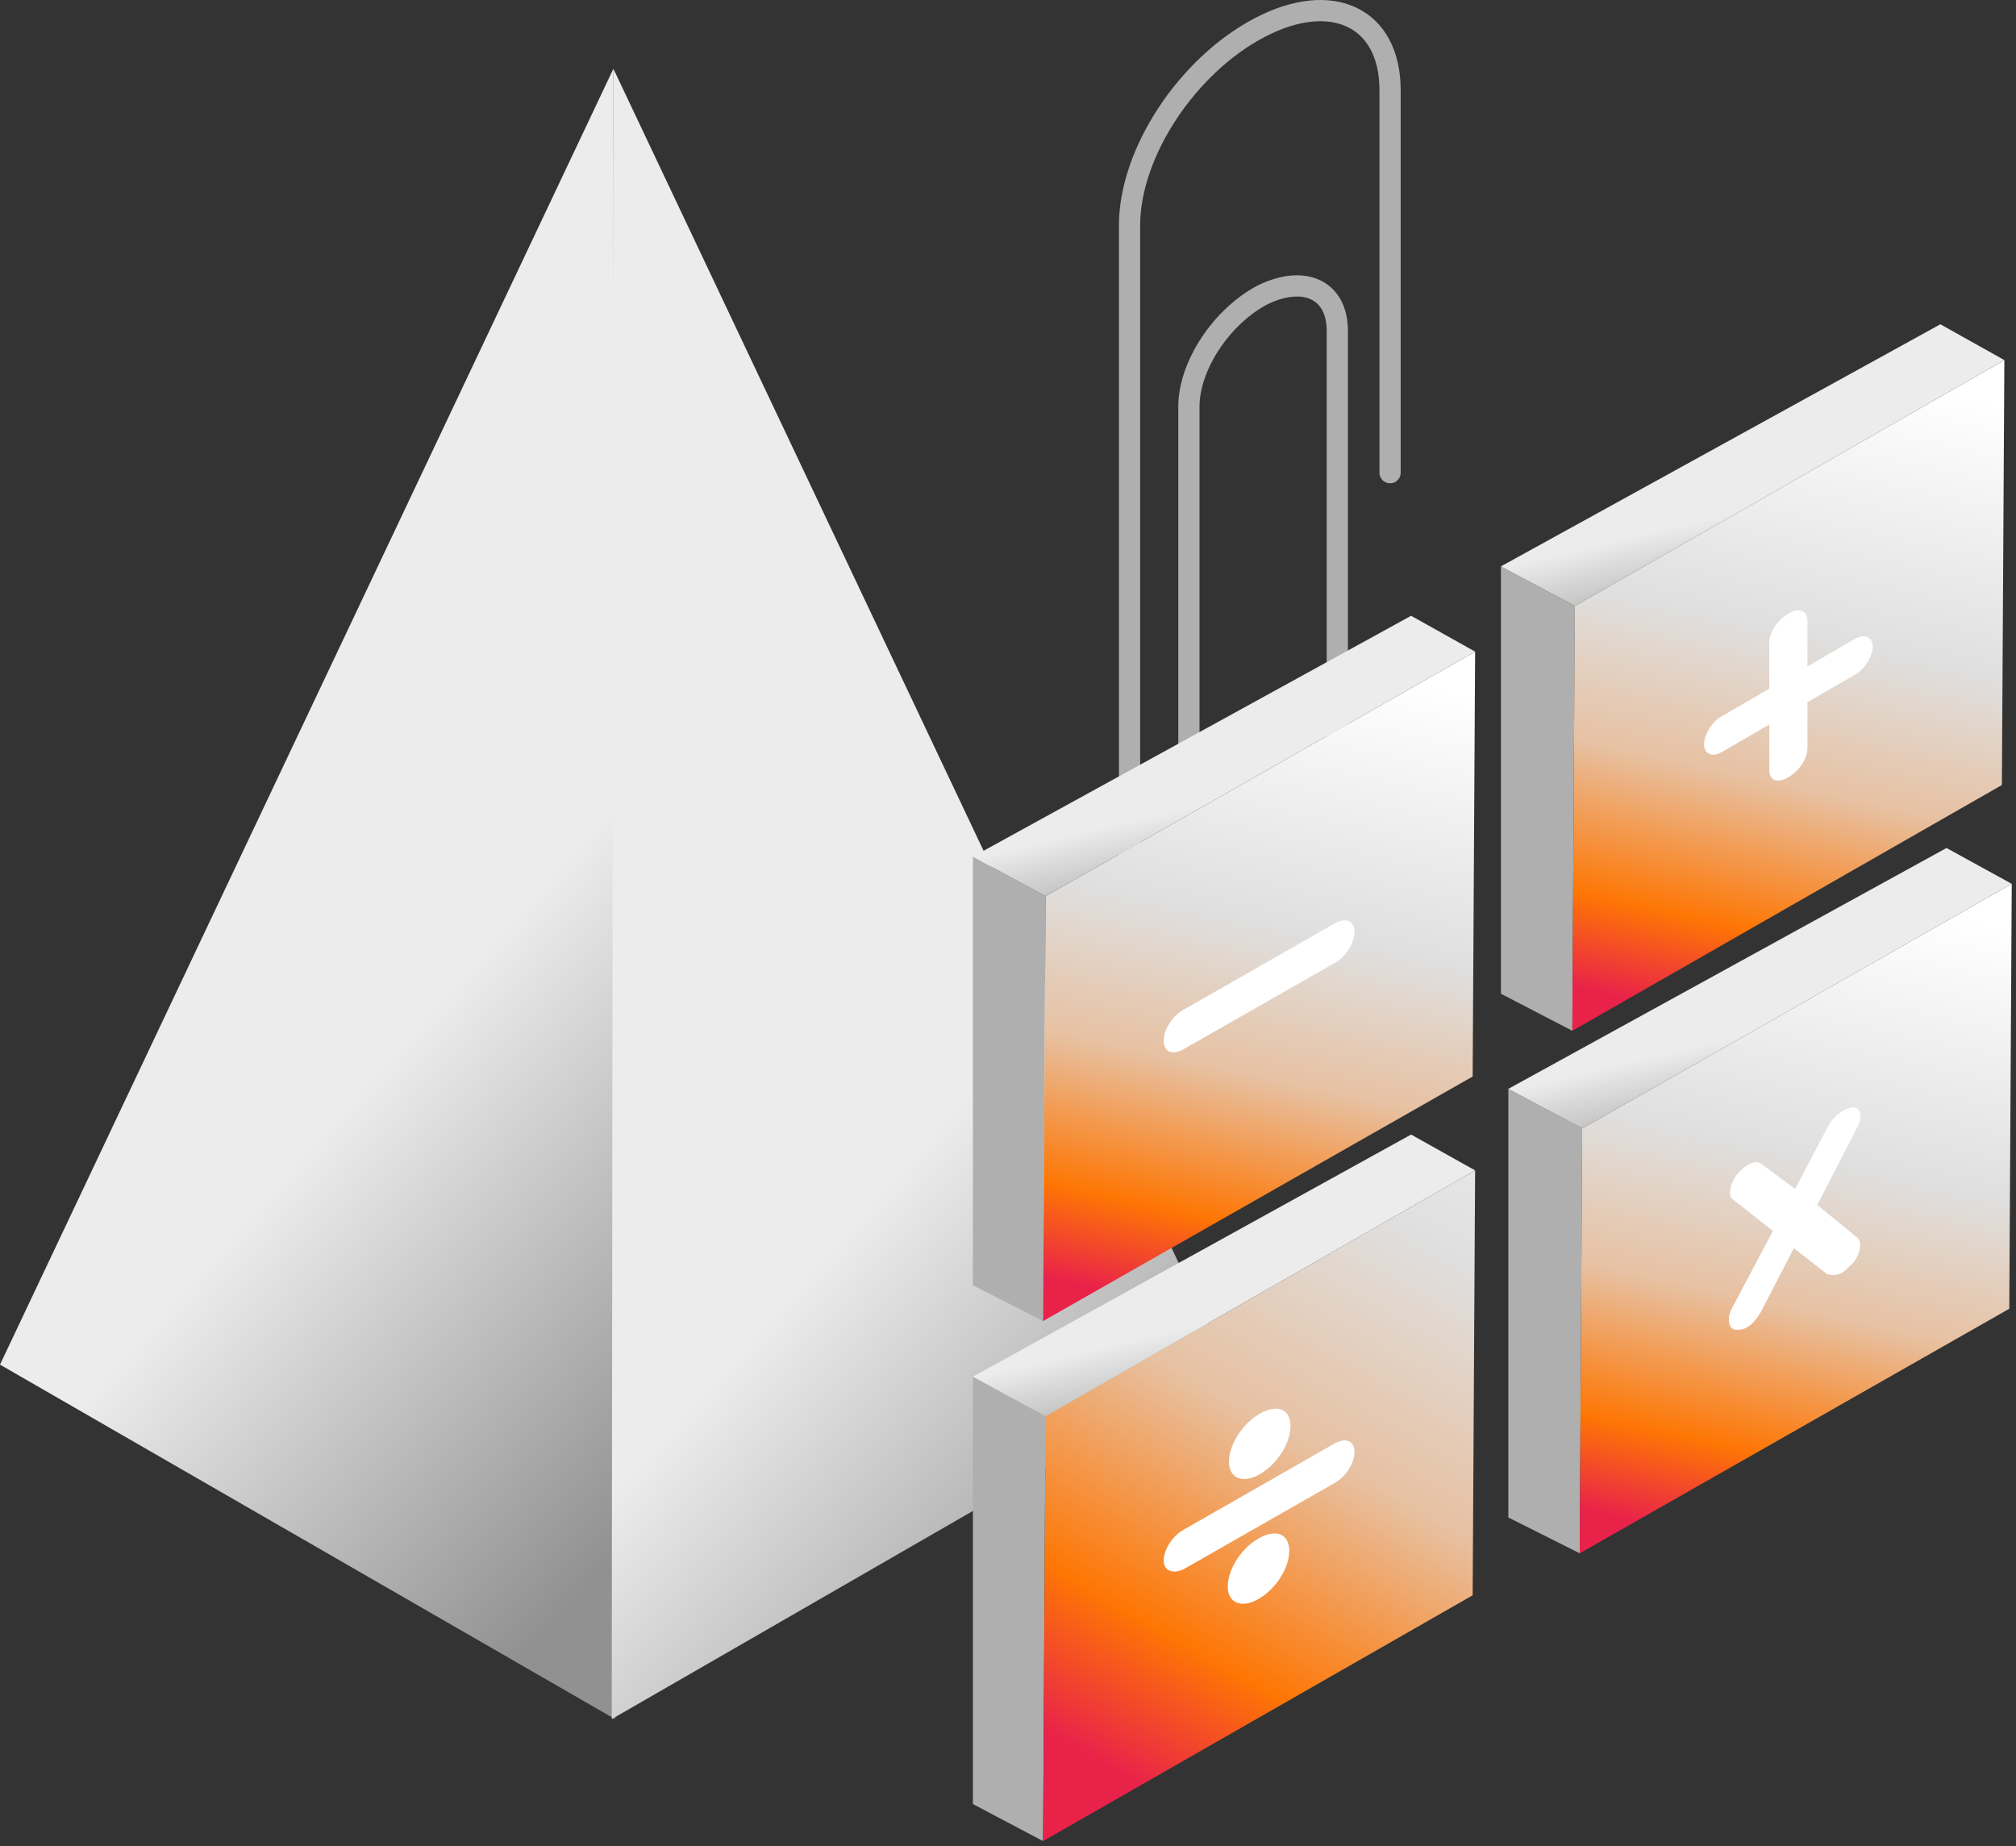 <svg width="190" height="174" viewBox="0 0 190 174" fill="none" xmlns="http://www.w3.org/2000/svg">
<rect x="0" y="0" width="190" height="174" fill="#333333" stroke="none"/>
<path d="M0 128.6L57.967 162.005L57.811 6.478L0 128.6Z" fill="url(#paint0_linear)"/>
<path d="M115.621 128.6L57.654 162.005L57.809 6.478L115.621 128.6Z" fill="url(#paint1_linear)"/>
<path d="M131.009 44.543V8.497C131.009 1.661 125.57 -0.981 118.732 2.593C111.894 6.166 106.455 14.401 106.455 21.237V85.095C106.455 90.533 110.806 92.708 116.245 89.756C121.684 86.96 126.036 80.279 126.036 74.841V31.181C126.036 27.297 122.928 25.899 119.043 27.763C115.157 29.783 112.049 34.444 112.049 38.328V74.064" stroke="#AFAFAF" stroke-width="2" stroke-miterlimit="10" stroke-linecap="round" stroke-linejoin="round"/>
<path d="M91.693 129.734V170.01L98.305 173.502L98.537 133.459L91.693 129.734Z" fill="#AFAFAF"/>
<path d="M91.692 80.729V121.121L98.305 124.496L98.537 84.454L91.692 80.729Z" fill="#AFAFAF"/>
<path d="M138.792 101.449L98.307 124.497L98.539 84.454L139.024 61.407L138.792 101.449Z" fill="url(#paint2_linear)"/>
<path d="M109.675 98.073C109.675 97.025 110.487 95.744 111.531 95.162L125.799 87.014C126.843 86.432 127.655 86.781 127.655 87.829C127.655 88.877 126.843 90.157 125.799 90.739L111.531 98.887C110.487 99.469 109.675 99.12 109.675 98.073Z" fill="white"/>
<path d="M139.022 61.406L132.99 58.031L91.693 80.729L98.537 84.454L139.022 61.406Z" fill="url(#paint3_linear)"/>
<path d="M138.792 150.338L98.307 173.502L98.539 133.46L139.024 110.296L138.792 150.338Z" fill="url(#paint4_linear)"/>
<path d="M139.022 110.295L132.99 106.919L91.693 129.734L98.537 133.459L139.022 110.295Z" fill="url(#paint5_linear)"/>
<path d="M109.676 147.079C109.676 146.031 110.488 144.751 111.532 144.169L125.8 136.021C126.844 135.439 127.656 135.788 127.656 136.836C127.656 137.883 126.844 139.164 125.8 139.746L111.532 147.894C110.488 148.359 109.676 148.01 109.676 147.079Z" fill="white"/>
<path d="M121.625 134.391C121.625 136.021 120.349 138 118.725 138.931C117.101 139.863 115.825 139.281 115.825 137.767C115.825 136.137 117.101 134.158 118.725 133.226C120.349 132.295 121.625 132.761 121.625 134.391Z" fill="white"/>
<path d="M121.508 146.147C121.508 147.777 120.232 149.757 118.608 150.688C116.984 151.619 115.708 151.037 115.708 149.524C115.708 147.894 116.984 145.914 118.608 144.983C120.232 144.052 121.508 144.517 121.508 146.147Z" fill="white"/>
<path d="M142.154 102.613V143.004L148.882 146.38L149.114 106.337L142.154 102.613Z" fill="#AFAFAF"/>
<path d="M189.367 123.333L148.882 146.381L149.114 106.338L189.599 83.29L189.367 123.333Z" fill="url(#paint6_linear)"/>
<path d="M189.599 83.29L183.451 79.914L142.154 102.613L149.114 106.338L189.599 83.29Z" fill="url(#paint7_linear)"/>
<path d="M174.982 106.338L171.269 113.555L174.982 116.581C175.562 116.93 175.33 118.211 174.634 119.026C174.286 119.375 173.938 119.724 173.59 119.957C173.125 120.19 172.661 120.19 172.197 120.073L169.065 117.629L165.933 123.682C165.585 124.264 165.121 124.846 164.657 125.079C164.309 125.311 163.961 125.311 163.613 125.311C162.917 125.311 162.685 124.264 163.265 123.216L167.093 115.999L163.381 113.089C162.801 112.74 163.033 111.576 163.729 110.645C164.541 109.713 165.469 109.248 166.049 109.713L169.181 112.041L172.313 106.105C172.893 105.057 173.938 104.359 174.75 104.359C175.446 104.475 175.562 105.407 174.982 106.338Z" fill="white"/>
<path d="M141.458 53.374V93.649L148.187 97.141L148.419 57.099L141.458 53.374Z" fill="#AFAFAF"/>
<path d="M188.671 73.978L148.186 97.142L148.418 57.1L188.903 33.936L188.671 73.978Z" fill="url(#paint8_linear)"/>
<path d="M188.904 33.935L182.871 30.56L141.458 53.374L148.419 57.099L188.904 33.935Z" fill="url(#paint9_linear)"/>
<path d="M166.749 68.274L162.341 70.835C161.413 71.417 160.601 71.068 160.601 70.136C160.601 69.205 161.413 67.925 162.341 67.459L166.749 64.898V60.591C166.749 59.544 167.561 58.38 168.606 57.798C169.534 57.216 170.346 57.565 170.346 58.496V62.803L174.754 60.242C175.682 59.66 176.494 60.009 176.494 60.941C176.494 61.872 175.682 63.152 174.754 63.618L170.346 66.179V70.486C170.346 71.533 169.534 72.697 168.49 73.279C167.445 73.861 166.749 73.512 166.749 72.581V68.274Z" fill="white"/>
<defs>
<linearGradient id="paint0_linear" x1="-7.748" y1="6.642" x2="98.256" y2="100.884" gradientUnits="userSpaceOnUse">
<stop offset="0.67" stop-color="#ECECEC"/>
<stop offset="1" stop-color="#919191"/>
</linearGradient>
<linearGradient id="paint1_linear" x1="49.906" y1="6.642" x2="155.91" y2="100.884" gradientUnits="userSpaceOnUse">
<stop offset="0.67" stop-color="#ECECEC"/>
<stop offset="1" stop-color="#919191"/>
</linearGradient>
<linearGradient id="paint2_linear" x1="115.864" y1="124.19" x2="129.093" y2="63.441" gradientUnits="userSpaceOnUse">
<stop stop-color="#E9224A"/>
<stop offset="0.141" stop-color="#FE7604"/>
<stop offset="0.365" stop-color="#E7C1A2"/>
<stop offset="0.594" stop-color="#DFDFDF"/>
<stop offset="1" stop-color="white"/>
</linearGradient>
<linearGradient id="paint3_linear" x1="85.367" y1="58.058" x2="93.414" y2="92.443" gradientUnits="userSpaceOnUse">
<stop offset="0.67" stop-color="#ECECEC"/>
<stop offset="1" stop-color="#919191"/>
</linearGradient>
<linearGradient id="paint4_linear" x1="115.864" y1="173.195" x2="164.498" y2="88.529" gradientUnits="userSpaceOnUse">
<stop stop-color="#E9224A"/>
<stop offset="0.141" stop-color="#FE7604"/>
<stop offset="0.365" stop-color="#E7C1A2"/>
<stop offset="0.594" stop-color="#DFDFDF"/>
<stop offset="1" stop-color="white"/>
</linearGradient>
<linearGradient id="paint5_linear" x1="85.367" y1="106.947" x2="93.482" y2="141.468" gradientUnits="userSpaceOnUse">
<stop offset="0.67" stop-color="#ECECEC"/>
<stop offset="1" stop-color="#919191"/>
</linearGradient>
<linearGradient id="paint6_linear" x1="166.439" y1="146.074" x2="179.668" y2="85.325" gradientUnits="userSpaceOnUse">
<stop stop-color="#E9224A"/>
<stop offset="0.141" stop-color="#FE7604"/>
<stop offset="0.365" stop-color="#E7C1A2"/>
<stop offset="0.594" stop-color="#DFDFDF"/>
<stop offset="1" stop-color="white"/>
</linearGradient>
<linearGradient id="paint7_linear" x1="135.812" y1="79.942" x2="143.843" y2="114.336" gradientUnits="userSpaceOnUse">
<stop offset="0.67" stop-color="#ECECEC"/>
<stop offset="1" stop-color="#919191"/>
</linearGradient>
<linearGradient id="paint8_linear" x1="165.743" y1="96.835" x2="179.018" y2="35.984" gradientUnits="userSpaceOnUse">
<stop stop-color="#E9224A"/>
<stop offset="0.141" stop-color="#FE7604"/>
<stop offset="0.365" stop-color="#E7C1A2"/>
<stop offset="0.594" stop-color="#DFDFDF"/>
<stop offset="1" stop-color="white"/>
</linearGradient>
<linearGradient id="paint9_linear" x1="135.117" y1="30.587" x2="143.214" y2="65.117" gradientUnits="userSpaceOnUse">
<stop offset="0.67" stop-color="#ECECEC"/>
<stop offset="1" stop-color="#919191"/>
</linearGradient>
</defs>
</svg>

